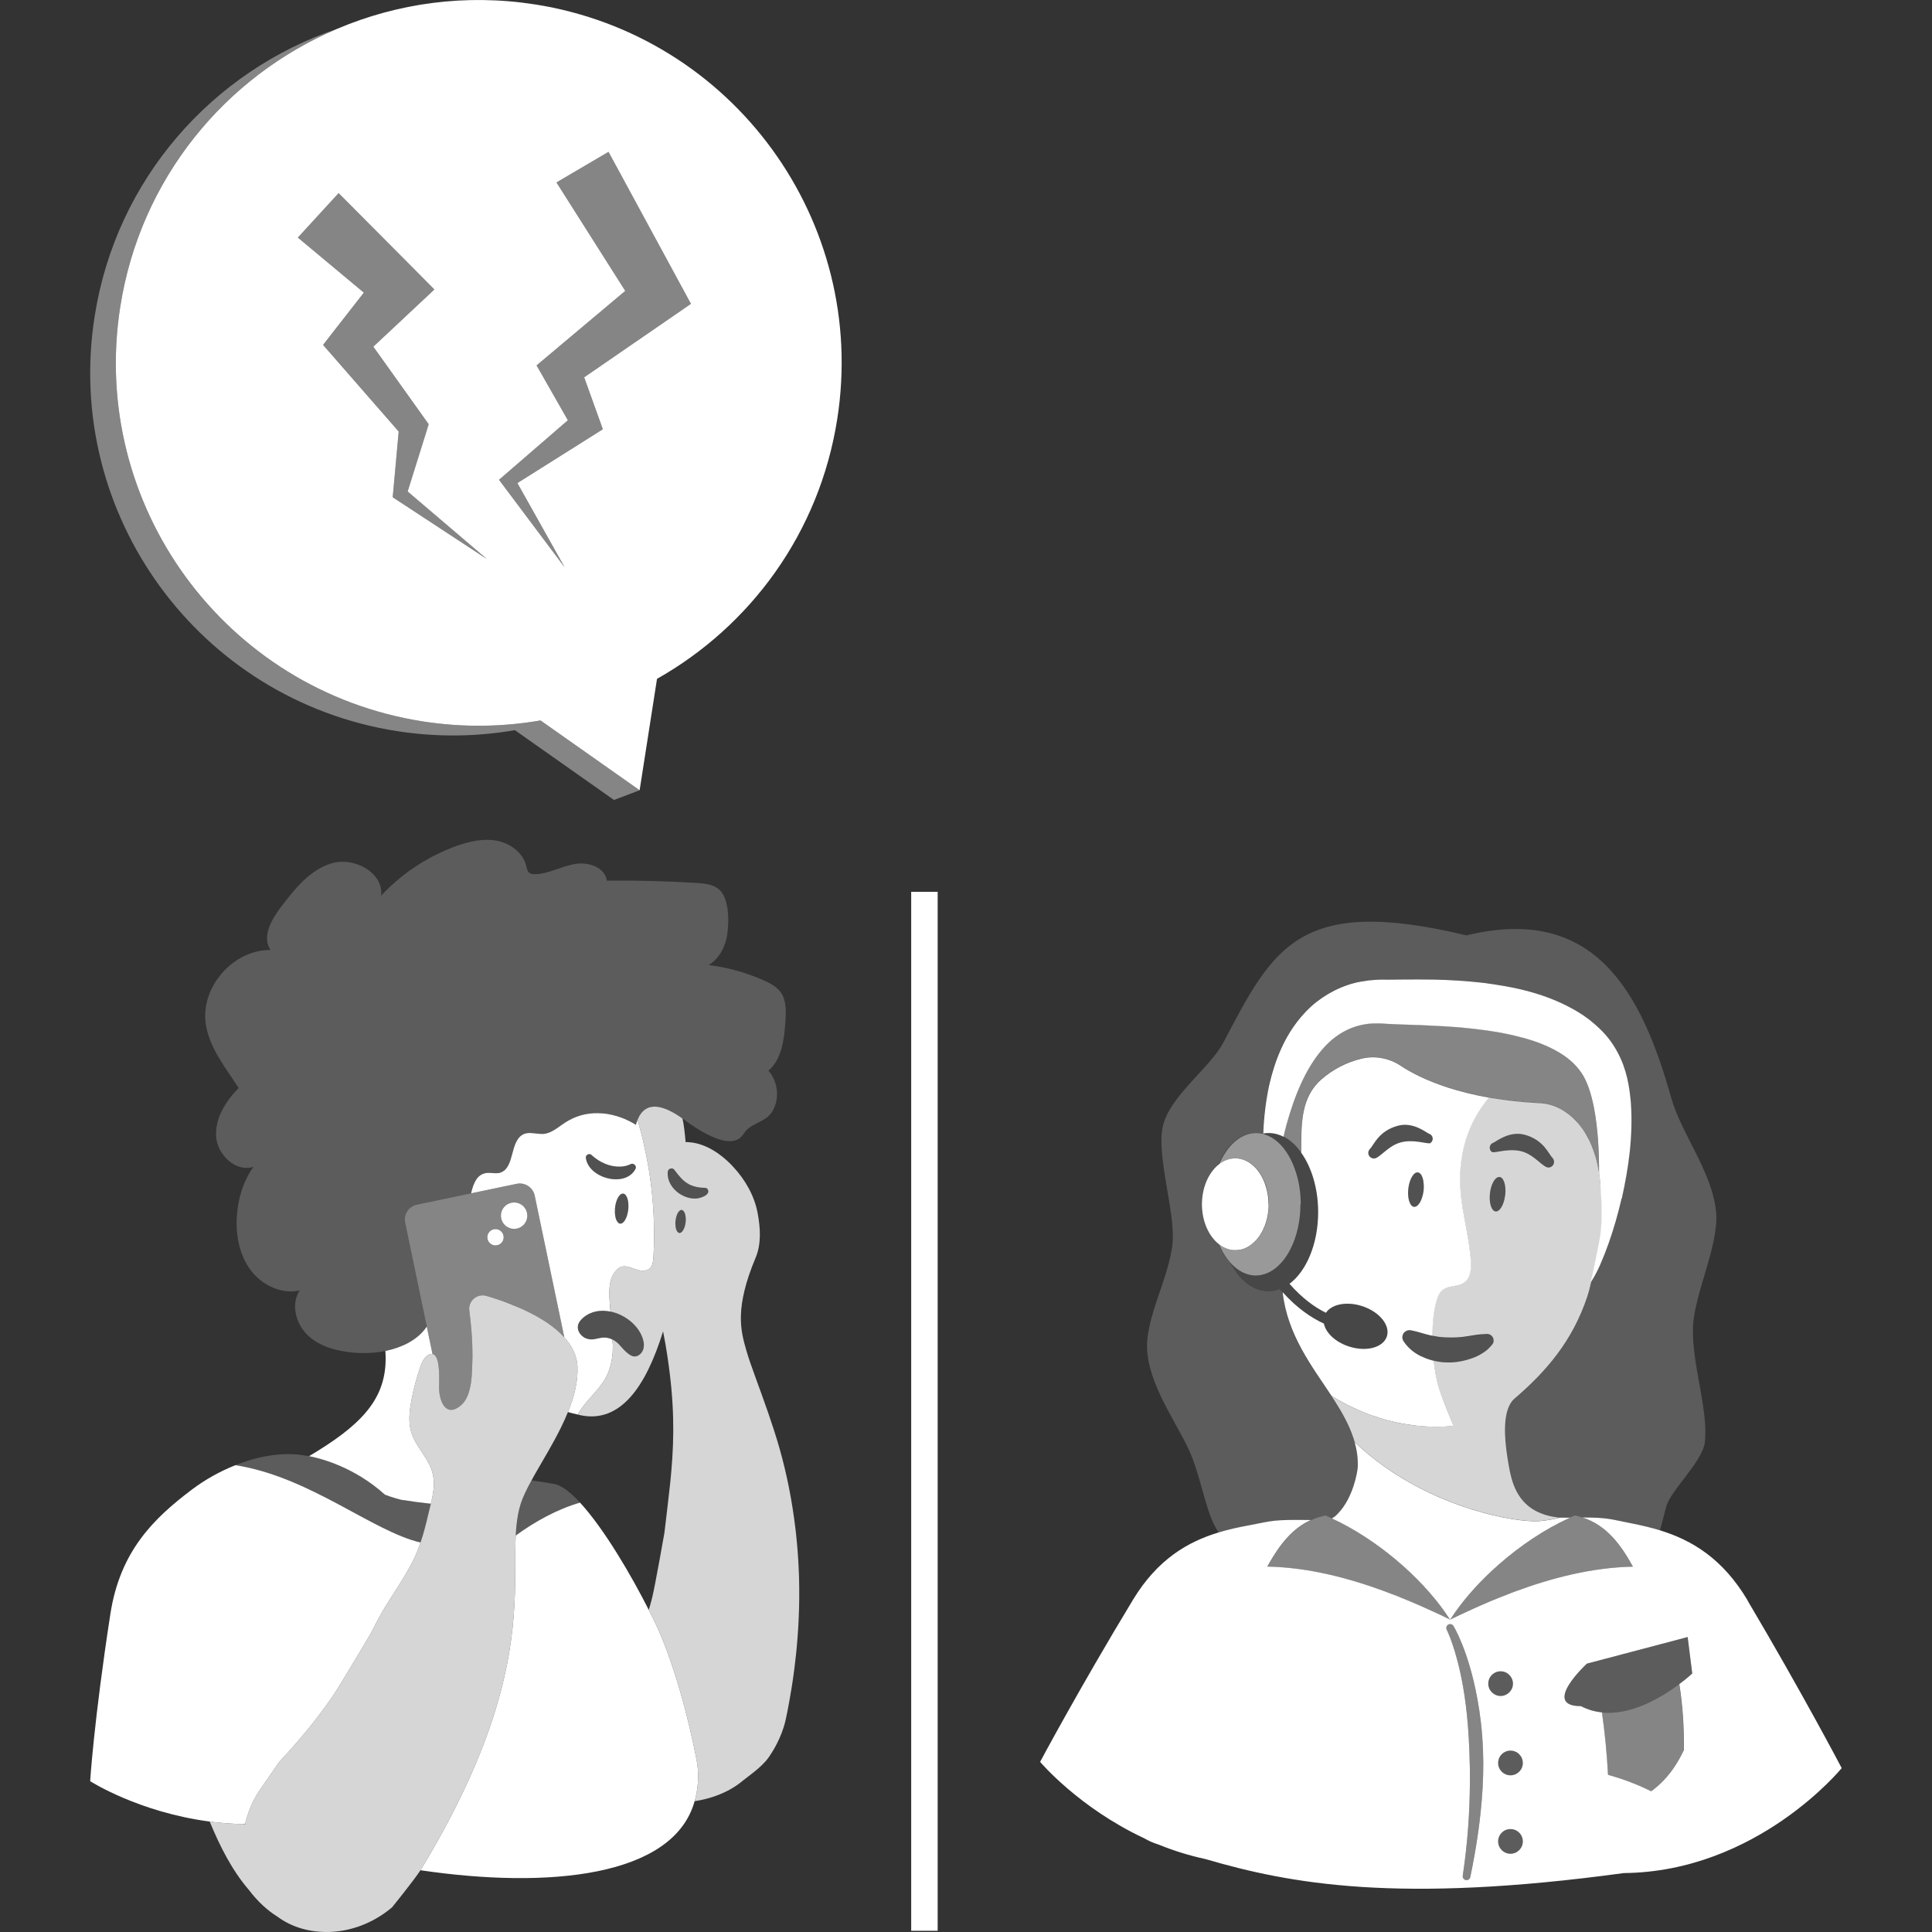 <svg viewBox="0 0 300 300" xmlns="http://www.w3.org/2000/svg"><rect x="0" y="0" width="300" height="300" fill="#333333" stroke="none"/><g fill="#fff"><path d="m 264.74 223.92 c -.39 3.09 -5.3 7.45 -6 10.01 -.36 1.33 -.69 2.57 -.98 3.71 -1.4 -.43 -2.82 -.76 -4.22 -1.04 -3.65 -.72 -3.79 -.94 -7.85 -.96 -.37 -.13 -.76 -.23 -1.17 -.31 -.23 .1 -.45 .2 -.68 .3 -.53 0 -1.11 0 -1.74 .01 -.02 0 -.03 0 -.05 .01 h -.06 c -.03 -.01 -.06 -.02 -.09 -.02 -.18 -.02 -.34 -.05 -.5 -.07 -.16 -.03 -.33 -.05 -.49 -.08 -1.66 -.33 -2.89 -.96 -3.81 -1.75 l -.01 -.01 c -2.23 -1.93 -2.66 -4.84 -2.99 -6.77 -.17 -1.03 -.41 -2.59 -.47 -4.2 -.01 -.3 -.02 -.6 -.01 -.9 .02 -1.78 .34 -3.52 1.3 -4.51 .06 -.07 .13 -.13 .2 -.19 4.89 -4.19 8.99 -8.93 11.29 -15.86 .17 -.5 .37 -1.26 .58 -2.18 .25 -.31 .44 -.67 .64 -1.01 .29 -.54 .56 -1.09 .81 -1.63 .49 -1.12 .93 -2.24 1.34 -3.39 .82 -2.28 1.47 -4.61 2.02 -6.98 1.07 -4.75 1.76 -9.61 1.42 -14.78 -.22 -2.56 -.63 -5.3 -2.13 -8.03 -.72 -1.34 -1.65 -2.55 -2.72 -3.56 -1.06 -1.03 -2.21 -1.91 -3.41 -2.63 -4.82 -2.88 -9.95 -3.9 -14.89 -4.52 -2.48 -.27 -4.95 -.43 -7.39 -.48 -1.66 -.03 -3.36 -.02 -4.97 -.01 -.37 0 -.74 0 -1.1 .01 h -1.99 c -.35 0 -.71 .02 -1.07 .04 -.72 .04 -1.44 .12 -2.17 .26 -1.44 .25 -2.91 .77 -4.2 1.41 -1.32 .67 -2.54 1.5 -3.61 2.46 -1.06 .98 -1.98 2.05 -2.76 3.19 -1.17 1.7 -2.03 3.52 -2.69 5.35 -.22 .61 -.42 1.22 -.59 1.83 l -.03 .12 c 0 .02 -.01 .05 -.02 .08 v .01 s -.01 .01 -.01 .02 v .01 c -.01 0 -.01 0 0 .01 s -.01 0 -.01 .01 -.01 .01 0 .02 l -.03 .09 c -.09 .34 -.18 .68 -.26 1.02 -.11 .46 -.21 .93 -.3 1.38 -.3 1.54 -.49 3.09 -.62 4.62 -.05 .66 -.09 1.32 -.11 1.97 -.07 .01 -.13 .03 -.2 .05 -.32 -.07 -.64 -.12 -.97 -.12 -2.39 0 -4.5 1.93 -5.75 4.88 -1.55 1.23 -2.61 3.53 -2.61 6.18 s 1.06 4.95 2.61 6.18 c .51 1.19 1.15 2.21 1.89 3.01 .79 1.48 1.8 2.66 2.95 3.42 .2 .12 .39 .24 .59 .34 s .41 .18 .61 .26 c .14 .05 .28 .09 .42 .13 .21 .06 .42 .11 .64 .13 .21 .04 .43 .05 .65 .05 .3 0 .59 -.03 .89 -.09 .28 -.06 .57 -.14 .85 -.24 .14 .16 .29 .32 .43 .48 .75 6.63 4.52 11.46 7.59 16.11 -.02 0 -.03 -.01 -.04 -.02 .12 .18 .27 .4 .46 .66 l .06 .09 c 1.21 1.88 2.25 3.76 2.91 5.72 .08 .24 .16 .47 .22 .71 .35 1.24 .54 2.52 .49 3.86 -.03 .71 -.69 4.72 -3 7.16 -.21 .23 -.44 .45 -.69 .65 l -.11 .03 c -.07 .06 -.13 .11 -.2 .17 -.06 -.03 -.11 -.06 -.17 -.08 -.28 -.14 -.57 -.26 -.85 -.38 -.81 .16 -1.55 .4 -2.24 .72 h -.01 c -6.14 -.08 -5.71 .09 -9.87 .87 -1.48 .27 -2.97 .6 -4.44 1.05 -1.86 -2.65 -2.42 -7.07 -4.06 -11.47 -1.72 -4.62 -6.42 -10.42 -7.03 -16.45 -.53 -5.14 3.41 -11.56 3.92 -17.07 .44 -4.74 -2.55 -13.55 -1.51 -18.12 1.07 -4.68 7.34 -9.08 9.37 -12.94 7.73 -14.66 11.6 -22.99 37.77 -16.68 19.82 -4.84 27.15 8.66 31.8 25.23 1.54 5.52 6.4 11.54 6.97 17.74 .47 5 -3.32 12.6 -3.58 17.62 -.3 5.75 2.44 13.1 1.82 18.11 z" opacity=".2"/><path d="m 248.31 182.15 c -.04 -.24 -.08 -.47 -.13 -.7 -.04 -.24 -.08 -.47 -.14 -.7 -.05 -.2 -.09 -.4 -.14 -.59 -.07 -.29 -.15 -.56 -.23 -.83 -.01 -.04 -.03 -.09 -.04 -.13 -.02 -.05 -.03 -.09 -.04 -.14 -.01 -.02 -.01 -.03 -.02 -.05 s -.02 -.05 -.03 -.07 c 0 -.02 -.01 -.03 -.01 -.04 -.03 -.09 -.06 -.17 -.09 -.25 -.02 -.07 -.05 -.14 -.07 -.2 -.03 -.06 -.05 -.13 -.07 -.19 -.02 -.07 -.04 -.13 -.07 -.2 -.04 -.11 -.09 -.2 -.14 -.31 -.03 -.08 -.07 -.16 -.1 -.24 -.04 -.07 -.06 -.13 -.09 -.19 -.02 -.06 -.05 -.12 -.08 -.18 -.09 -.19 -.18 -.37 -.27 -.54 -.09 -.18 -.19 -.35 -.29 -.51 -.05 -.09 -.11 -.18 -.18 -.27 -.12 -.19 -.24 -.37 -.36 -.54 -.15 -.22 -.31 -.43 -.47 -.63 -.01 -.02 -.02 -.03 -.03 -.05 -.16 -.2 -.32 -.39 -.48 -.56 -1.45 -1.55 -3.43 -2.65 -5.56 -2.75 -12.1 -.62 -18.77 -3.89 -21.71 -5.84 -1.77 -1.18 -3.97 -1.59 -6.04 -1.1 -2.31 .55 -4.49 1.67 -6.27 3.24 -3.12 2.72 -3.12 6.81 -3.11 10.85 0 .17 -.01 .34 -.02 .51 -.79 -1.1 -1.71 -1.95 -2.74 -2.47 .16 -.63 .3 -1.25 .47 -1.87 1.22 -4.4 2.93 -8.69 5.58 -11.72 1.31 -1.51 2.84 -2.63 4.51 -3.3 .86 -.33 1.67 -.53 2.57 -.64 .45 -.05 .91 -.07 1.37 -.07 .23 0 .47 0 .71 .02 l .84 .05 c 2.51 .14 4.78 .15 7.09 .29 2.3 .1 4.57 .26 6.8 .53 2.22 .26 4.41 .61 6.48 1.15 2.08 .5 4.06 1.21 5.77 2.13 1.72 .91 3.13 2.08 4.07 3.5 .95 1.35 1.55 3.37 1.96 5.48 .6 3.2 .79 6.63 .78 10.1 z" opacity=".4"/><path d="m 251.8 186.11 c -.55 2.37 -1.21 4.7 -2.02 6.98 -.41 1.15 -.85 2.27 -1.34 3.39 -.25 .55 -.52 1.1 -.81 1.63 -.2 .34 -.39 .7 -.64 1.01 .43 -1.82 .92 -4.23 1.31 -6.22 .29 -1.42 .39 -2.87 .4 -4.32 .01 -1.43 -.07 -2.87 -.17 -4.31 -.05 -.74 -.13 -1.42 -.23 -2.08 v -.03 c .01 -3.47 -.18 -6.9 -.78 -10.1 -.41 -2.11 -1.02 -4.12 -1.96 -5.48 -.95 -1.41 -2.35 -2.59 -4.07 -3.5 -1.7 -.93 -3.69 -1.63 -5.77 -2.13 -2.07 -.54 -4.26 -.89 -6.48 -1.15 -2.23 -.27 -4.5 -.43 -6.8 -.53 -2.31 -.14 -4.58 -.15 -7.09 -.29 l -.84 -.05 c -.24 -.02 -.48 -.02 -.71 -.02 -.47 0 -.93 .02 -1.37 .07 -.9 .11 -1.71 .31 -2.57 .64 -1.67 .67 -3.21 1.78 -4.51 3.3 -2.65 3.04 -4.36 7.32 -5.58 11.72 -.17 .62 -.31 1.25 -.47 1.87 -.73 -.37 -1.5 -.57 -2.31 -.57 -.28 0 -.56 .02 -.83 .07 .02 -.66 .06 -1.32 .11 -1.97 .13 -1.53 .32 -3.08 .62 -4.62 .09 -.46 .19 -.93 .3 -1.38 .08 -.34 .17 -.68 .26 -1.02 l .03 -.09 c -.01 -.01 0 -.01 0 -.02 s .01 -.01 .01 -.01 v -.02 c 0 -.01 .01 -.02 .01 -.02 v -.01 c .01 -.03 .02 -.06 .02 -.08 .02 -.04 .03 -.08 .04 -.12 .17 -.62 .37 -1.23 .58 -1.83 .66 -1.83 1.52 -3.65 2.69 -5.35 .78 -1.14 1.7 -2.21 2.76 -3.19 1.07 -.96 2.29 -1.79 3.61 -2.46 1.3 -.65 2.76 -1.17 4.2 -1.41 .73 -.13 1.45 -.22 2.17 -.26 .36 -.02 .72 -.04 1.07 -.04 l .94 .01 c .35 0 .7 0 1.06 -.01 s .73 -.01 1.1 -.01 c 1.61 -.01 3.31 -.02 4.97 .01 2.44 .05 4.91 .21 7.39 .48 4.94 .62 10.07 1.64 14.89 4.52 1.2 .72 2.35 1.6 3.41 2.63 1.07 1.01 2 2.22 2.72 3.56 1.5 2.73 1.91 5.47 2.13 8.03 .34 5.17 -.36 10.03 -1.42 14.78 z"/><path d="m 245.26 174.68 c -.01 -.02 -.02 -.03 -.03 -.05 -.16 -.2 -.32 -.39 -.48 -.56 -1.45 -1.55 -3.43 -2.65 -5.56 -2.75 -12.1 -.62 -18.77 -3.89 -21.71 -5.84 -1.77 -1.18 -3.97 -1.59 -6.04 -1.1 -2.31 .55 -4.49 1.67 -6.27 3.24 -3.12 2.72 -3.12 6.81 -3.11 10.85 0 .17 -.01 .34 -.02 .51 1.61 2.25 2.64 5.56 2.64 9.24 0 4.93 -1.83 9.17 -4.45 11.13 2 2.28 3.96 3.67 5.66 4.5 .89 -1.34 3.22 -1.81 5.61 -1.04 2.69 .87 4.41 2.98 3.85 4.71 s -3.2 2.44 -5.89 1.56 c -2.1 -.68 -3.6 -2.12 -3.88 -3.55 -1.91 -.88 -4.16 -2.37 -6.42 -4.89 .75 6.63 4.52 11.46 7.59 16.11 2.17 1.35 4.31 2.34 6.32 3.05 .76 .27 1.49 .49 2.21 .69 1.19 .32 2.32 .55 3.37 .71 .43 .07 .85 .12 1.25 .17 3.51 .39 5.81 .02 5.81 .02 s -.22 -.51 -.53 -1.25 c -.58 -1.38 -1.46 -3.61 -1.85 -5.01 -.31 -1.1 -.54 -2.43 -.7 -3.83 -.59 -.14 -1.16 -.33 -1.7 -.58 -.1 -.04 -.2 -.08 -.29 -.13 -.09 -.04 -.18 -.09 -.28 -.14 -.98 -.52 -1.81 -1.27 -2.41 -2.17 -.35 -.51 -.22 -1.2 .29 -1.54 .26 -.17 .56 -.23 .84 -.17 l .16 .03 c 1.12 .22 1.98 .57 2.9 .76 .1 .02 .19 .04 .29 .06 .01 -1.97 .19 -3.88 .62 -5.37 .18 -.65 .43 -1.32 .95 -1.73 .93 -.75 2.37 -.47 3.35 -1.16 1 -.7 1.14 -2.11 1.05 -3.33 -.19 -2.78 -.83 -5.51 -1.29 -8.27 -1.4 -8.57 1.34 -13.77 4.06 -17.1 v -.01 c .3 .05 .6 .11 .9 .16 .92 .15 1.88 .28 2.89 .4 1.34 .15 2.76 .26 4.26 .34 2.13 .11 4.1 1.21 5.56 2.76 .2 .21 .41 .45 .6 .7 -.03 -.04 -.06 -.09 -.09 -.13 z m -24.17 9.5 c 0 .09 0 .19 -.01 .29 v .04 c 0 .11 -.01 .22 -.02 .33 -.04 .36 -.11 .7 -.21 1.01 -.03 .11 -.07 .22 -.11 .33 s -.08 .21 -.13 .3 c -.04 .1 -.09 .18 -.14 .26 -.02 .04 -.05 .08 -.08 .12 -.02 .04 -.05 .08 -.08 .11 -.05 .07 -.1 .13 -.16 .18 -.06 .06 -.11 .1 -.17 .14 -.06 .03 -.12 .06 -.18 .08 s -.11 .03 -.17 .03 h -.06 c -.66 -.08 -1.05 -1.34 -.89 -2.81 .17 -1.48 .84 -2.62 1.48 -2.54 .07 .01 .14 .03 .2 .06 .16 .09 .31 .25 .42 .48 .03 .07 .06 .14 .09 .22 .04 .11 .08 .23 .11 .37 .01 .07 .03 .13 .04 .2 .03 .19 .05 .39 .06 .61 v .21 z m 1.33 -7.1 c -.06 .17 -.16 .3 -.29 .4 l -.01 .01 c -.36 .25 -2.75 -.73 -4.85 -.03 -1.9 .62 -3.12 2.47 -3.94 2.43 h -.02 c -.48 -.02 -.86 -.42 -.84 -.91 .01 -.22 .11 -.43 .26 -.58 .61 -.61 1.32 -2.75 4.28 -3.58 2.45 -.69 4.49 1.09 4.91 1.24 .42 .14 .65 .6 .5 1.02 z"/><path d="m 248.54 184.26 c -.05 -.74 -.13 -1.42 -.23 -2.08 v -.03 c -.04 -.24 -.08 -.47 -.13 -.7 -.04 -.24 -.09 -.47 -.14 -.7 -.05 -.2 -.09 -.4 -.14 -.59 -.1 -.38 -.21 -.74 -.32 -1.08 -.11 -.35 -.24 -.69 -.36 -1 -.13 -.32 -.26 -.63 -.4 -.92 -.07 -.16 -.15 -.31 -.24 -.46 -.08 -.17 -.17 -.33 -.26 -.48 -.07 -.13 -.15 -.27 -.24 -.4 -.12 -.19 -.24 -.37 -.36 -.54 s -.25 -.34 -.38 -.5 c -.19 -.25 -.4 -.49 -.6 -.7 -1.45 -1.55 -3.43 -2.65 -5.56 -2.76 -1.5 -.08 -2.93 -.19 -4.26 -.34 -1.01 -.12 -1.97 -.25 -2.89 -.4 l -.9 -.15 c -2.73 3.33 -5.47 8.54 -4.06 17.1 .46 2.76 1.1 5.49 1.29 8.27 .09 1.22 -.05 2.63 -1.05 3.33 -.98 .69 -2.42 .41 -3.35 1.16 -.52 .42 -.77 1.09 -.95 1.73 -.43 1.48 -.61 3.4 -.62 5.37 .8 .2 1.6 .28 2.43 .29 .92 .02 1.87 0 2.84 -.16 .95 -.15 1.97 -.35 3.04 -.37 l .2 -.01 c .56 -.01 1.02 .43 1.03 .99 .01 .24 -.07 .47 -.21 .64 -.11 .14 -.23 .27 -.35 .4 -.23 .25 -.47 .46 -.72 .65 -.13 .1 -.26 .18 -.4 .27 -.53 .35 -1.1 .62 -1.7 .83 -1.2 .41 -2.49 .68 -3.8 .64 -.72 0 -1.43 -.1 -2.14 -.27 .16 1.4 .39 2.74 .7 3.83 .39 1.4 1.27 3.63 1.85 5.01 .31 .75 .53 1.25 .53 1.25 s -2.3 .37 -5.81 -.02 c -.4 -.04 -.82 -.09 -1.25 -.16 -1.05 -.16 -2.18 -.39 -3.37 -.72 -.72 -.19 -1.45 -.42 -2.21 -.69 -2.01 -.71 -4.15 -1.69 -6.32 -3.05 .14 .21 .28 .43 .42 .64 l .06 .09 c 1.21 1.88 2.25 3.76 2.91 5.72 .08 .24 .16 .47 .22 .71 1.43 1.37 2.93 2.6 4.46 3.69 .95 .68 1.89 1.31 2.85 1.88 1.5 .92 3.03 1.71 4.52 2.42 .44 .2 .87 .39 1.3 .58 l .42 .18 c .29 .12 .57 .24 .86 .35 .16 .07 .32 .13 .49 .2 .26 .1 .51 .2 .77 .29 .17 .06 .34 .13 .51 .19 .24 .08 .48 .17 .72 .25 .18 .06 .35 .12 .52 .17 .23 .08 .46 .15 .7 .23 .16 .05 .33 .1 .5 .15 .23 .07 .45 .14 .68 .2 .16 .05 .32 .1 .48 .14 .23 .06 .45 .12 .67 .18 l .45 .12 c .04 .01 .07 .02 .11 .03 .19 .04 .38 .09 .57 .13 .3 .07 .59 .13 .87 .19 .16 .04 .33 .07 .48 .11 .21 .04 .4 .07 .6 .11 .12 .02 .24 .05 .36 .07 l .57 .09 c .11 .02 .22 .04 .32 .05 .19 .03 .38 .06 .56 .08 .09 .01 .17 .02 .26 .04 .19 .02 .37 .04 .55 .06 .07 .01 .13 .01 .19 .02 .19 .02 .38 .03 .55 .05 h .11 c .19 .02 .38 .03 .55 .04 h .01 c .19 0 .37 .01 .53 .01 .18 0 .34 0 .48 -.01 .09 0 .2 -.01 .34 -.03 .07 -.01 .14 -.02 .22 -.02 .06 -.01 .13 -.02 .2 -.03 .1 -.01 .21 -.02 .32 -.04 .09 -.01 .18 -.02 .28 -.04 .2 -.03 .4 -.06 .59 -.09 .48 -.09 .94 -.19 1.26 -.29 h -.06 c -.03 -.01 -.06 -.02 -.09 -.02 -.18 -.02 -.34 -.05 -.5 -.07 -.16 -.03 -.33 -.05 -.49 -.08 -1.66 -.33 -2.89 -.96 -3.81 -1.75 l -.01 -.01 c -2.23 -1.93 -2.66 -4.84 -2.99 -6.77 -.17 -1.03 -.41 -2.59 -.47 -4.2 -.01 -.3 -.02 -.6 -.01 -.9 .02 -1.78 .34 -3.52 1.3 -4.51 .06 -.07 .13 -.13 .2 -.19 4.89 -4.19 8.99 -8.93 11.29 -15.86 .17 -.5 .37 -1.26 .58 -2.18 .43 -1.82 .92 -4.23 1.31 -6.22 .29 -1.42 .39 -2.87 .4 -4.32 .01 -1.43 -.07 -2.87 -.17 -4.31 h -.01 z m -14.82 1.31 c -.17 1.47 -.83 2.61 -1.48 2.54 s -1.05 -1.34 -.88 -2.81 c .1 -.9 .39 -1.66 .74 -2.11 .03 -.05 .07 -.1 .11 -.13 .06 -.06 .11 -.11 .17 -.14 .04 -.04 .08 -.06 .12 -.08 .05 -.03 .1 -.05 .15 -.06 s .09 -.02 .14 -.02 h .06 c .65 .07 1.05 1.33 .88 2.81 z m 6.75 -4.28 h -.01 c -.83 .03 -2.05 -1.81 -3.94 -2.44 -2.11 -.69 -4.5 .28 -4.85 .03 l -.01 -.01 c -.13 -.09 -.24 -.23 -.29 -.39 -.15 -.42 .08 -.88 .5 -1.03 .42 -.14 2.46 -1.91 4.91 -1.24 2.96 .83 3.67 2.97 4.28 3.58 .15 .15 .24 .36 .25 .59 .02 .48 -.35 .89 -.84 .91 z" opacity=".8"/><path d="m 222.41 177.08 c -.06 .17 -.16 .3 -.29 .4 l -.01 .01 c -.36 .25 -2.75 -.73 -4.85 -.03 -1.9 .62 -3.12 2.47 -3.94 2.43 h -.02 c -.48 -.02 -.86 -.42 -.84 -.91 .01 -.22 .11 -.43 .26 -.58 .61 -.61 1.32 -2.75 4.28 -3.58 2.45 -.69 4.49 1.09 4.91 1.24 .42 .14 .65 .6 .5 1.02 z" opacity=".15"/><path d="m 241.31 180.38 c .02 .48 -.35 .89 -.84 .91 h -.01 c -.83 .03 -2.05 -1.81 -3.94 -2.44 -2.11 -.69 -4.5 .28 -4.85 .03 l -.01 -.01 c -.13 -.09 -.24 -.23 -.29 -.39 -.15 -.42 .08 -.88 .5 -1.03 .42 -.14 2.46 -1.91 4.91 -1.24 2.96 .83 3.67 2.97 4.28 3.58 .15 .15 .24 .36 .25 .59 z" opacity=".15"/><path d="m 221.09 183.97 v .21 c 0 .09 0 .19 -.01 .29 v .04 l -.03 .33 c -.04 .36 -.11 .7 -.2 1.01 -.03 .11 -.07 .22 -.11 .33 s -.08 .21 -.13 .3 c -.04 .1 -.09 .18 -.14 .26 -.02 .04 -.05 .08 -.08 .12 -.02 .04 -.05 .08 -.08 .11 -.05 .07 -.1 .13 -.16 .18 -.06 .06 -.11 .1 -.17 .14 -.06 .03 -.12 .06 -.18 .08 s -.11 .03 -.17 .03 h -.06 c -.66 -.08 -1.05 -1.34 -.89 -2.81 .17 -1.48 .84 -2.62 1.48 -2.54 .07 .01 .14 .03 .2 .06 .16 .09 .31 .25 .42 .48 .03 .07 .06 .14 .09 .22 .04 .11 .08 .23 .11 .37 .01 .07 .03 .13 .04 .2 .03 .19 .05 .39 .06 .61 z" opacity=".15"/><path d="m 233.72 185.57 c -.17 1.47 -.83 2.61 -1.48 2.54 s -1.05 -1.34 -.88 -2.81 c .1 -.9 .39 -1.66 .74 -2.11 .04 -.05 .07 -.09 .11 -.13 .06 -.06 .11 -.11 .17 -.14 .04 -.04 .08 -.06 .12 -.08 .05 -.03 .1 -.05 .15 -.06 s .09 -.02 .14 -.02 h .06 c .65 .07 1.05 1.33 .88 2.81 z" opacity=".15"/><path d="m 231.94 208.16 c .01 .24 -.07 .47 -.21 .64 -.11 .14 -.23 .27 -.35 .4 -.23 .24 -.47 .45 -.72 .65 -.13 .1 -.26 .18 -.4 .27 -.53 .35 -1.1 .62 -1.7 .83 -1.2 .41 -2.49 .68 -3.8 .64 -.72 0 -1.43 -.1 -2.14 -.27 -.59 -.14 -1.16 -.33 -1.7 -.58 -.1 -.04 -.2 -.08 -.29 -.13 -.09 -.04 -.18 -.09 -.28 -.14 -.98 -.52 -1.81 -1.27 -2.41 -2.17 -.35 -.51 -.22 -1.2 .29 -1.54 .26 -.17 .56 -.23 .84 -.17 l .16 .03 c 1.12 .22 1.98 .57 2.9 .76 .1 .02 .19 .04 .29 .06 .8 .2 1.6 .28 2.43 .29 .92 .02 1.87 0 2.84 -.16 .95 -.15 1.97 -.35 3.04 -.37 l .2 -.01 c .56 -.01 1.02 .43 1.03 .99 z" opacity=".15"/><path d="m 215.35 207.53 c -.56 1.73 -3.2 2.44 -5.89 1.56 -2.1 -.68 -3.6 -2.12 -3.88 -3.55 -1.91 -.88 -4.16 -2.37 -6.42 -4.89 -.14 -.16 -.29 -.32 -.43 -.48 -.28 .1 -.57 .18 -.85 .24 -.3 .05 -.59 .08 -.89 .08 -.22 0 -.44 -.02 -.65 -.04 -.22 -.03 -.43 -.08 -.64 -.13 -.14 -.04 -.28 -.08 -.42 -.13 -.2 -.08 -.41 -.16 -.61 -.26 s -.39 -.22 -.59 -.34 c -1.15 -.76 -2.16 -1.93 -2.95 -3.42 1.1 1.19 2.43 1.87 3.85 1.87 .63 0 1.24 -.15 1.81 -.4 .5 -.21 .98 -.51 1.41 -.89 .16 -.13 .32 -.28 .47 -.44 .37 -.37 .71 -.79 1.02 -1.25 .21 -.31 .41 -.64 .59 -.99 1.02 -1.92 1.62 -4.38 1.62 -7.09 0 -1.68 -.24 -3.28 -.67 -4.7 -.52 -1.75 -1.32 -3.26 -2.3 -4.36 -.82 -.92 -1.76 -1.54 -2.79 -1.82 v -.1 c .27 -.05 .55 -.07 .83 -.07 .81 0 1.58 .2 2.31 .57 1.03 .52 1.95 1.38 2.74 2.47 1.61 2.25 2.64 5.56 2.64 9.24 0 4.93 -1.83 9.17 -4.45 11.13 2 2.28 3.96 3.67 5.66 4.5 .89 -1.34 3.22 -1.81 5.61 -1.04 2.69 .87 4.41 2.98 3.85 4.71 z" opacity=".1"/><path d="m 201.93 187 c 0 2.71 -.61 5.17 -1.62 7.09 -.18 .35 -.38 .68 -.59 .99 -.31 .47 -.65 .89 -1.02 1.25 -.15 .16 -.31 .31 -.47 .44 -.44 .38 -.92 .68 -1.41 .89 -.58 .25 -1.19 .4 -1.81 .4 -1.42 0 -2.76 -.69 -3.85 -1.87 -.75 -.8 -1.38 -1.82 -1.89 -3.01 .28 .22 .57 .4 .87 .54 .27 .13 .55 .23 .83 .3 .14 .03 .29 .06 .44 .08 .14 .02 .29 .03 .44 .03 .11 0 .23 0 .34 -.01 .08 -.01 .17 -.02 .25 -.04 .1 -.01 .2 -.03 .3 -.06 .1 -.02 .19 -.05 .29 -.08 .13 -.03 .25 -.08 .38 -.14 .16 -.07 .32 -.15 .48 -.25 .31 -.18 .6 -.4 .88 -.67 .14 -.13 .28 -.27 .41 -.42 s .25 -.31 .37 -.47 c .91 -1.27 1.46 -3.01 1.48 -4.93 v -.06 c 0 -.76 -.09 -1.47 -.25 -2.16 -.04 -.18 -.09 -.36 -.15 -.54 -.01 -.08 -.04 -.16 -.06 -.23 -.05 -.15 -.11 -.31 -.17 -.46 -.11 -.29 -.25 -.58 -.39 -.85 -.95 -1.75 -2.45 -2.89 -4.15 -2.89 -.17 0 -.33 .02 -.49 .04 -.75 .09 -1.45 .41 -2.08 .91 1.25 -2.95 3.36 -4.88 5.75 -4.88 .33 0 .65 .05 .97 .12 .07 -.02 .13 -.04 .2 -.05 v .1 c 1.03 .28 1.97 .91 2.79 1.82 .99 1.11 1.78 2.61 2.3 4.36 .43 1.42 .67 3.02 .67 4.7 z" opacity=".5"/><path d="m 197 187 v .06 c -.02 1.92 -.58 3.66 -1.48 4.93 -.12 .16 -.24 .32 -.37 .47 s -.27 .29 -.41 .42 c -.28 .27 -.57 .49 -.88 .67 -.16 .1 -.32 .18 -.48 .25 -.13 .06 -.25 .11 -.38 .14 -.1 .03 -.19 .06 -.29 .08 -.29 .07 -.59 .1 -.89 .1 -.15 0 -.3 -.01 -.44 -.02 -.15 -.02 -.3 -.05 -.44 -.08 -.28 -.07 -.56 -.17 -.83 -.3 -.3 -.14 -.59 -.32 -.87 -.54 -1.55 -1.23 -2.61 -3.54 -2.61 -6.18 s 1.06 -4.95 2.61 -6.18 c .63 -.5 1.34 -.82 2.08 -.91 .16 -.02 .32 -.04 .49 -.04 1.7 0 3.21 1.14 4.15 2.89 .14 .27 .28 .56 .39 .85 .06 .15 .11 .31 .16 .46 .03 .08 .05 .15 .07 .23 .06 .18 .11 .36 .15 .54 .16 .69 .25 1.4 .25 2.16 z"/><path d="m 243.85 235.63 c -.07 .03 -.13 .06 -.2 .1 -3.84 1.74 -7.64 4.32 -10.95 7.23 -2.63 2.31 -4.95 4.84 -6.72 7.35 -.28 .4 -.55 .8 -.81 1.2 -.25 -.39 -.51 -.77 -.78 -1.16 -3.95 -5.62 -10.68 -11.38 -17.56 -14.56 .07 -.06 .13 -.11 .2 -.17 l .11 -.03 c .25 -.2 .48 -.42 .69 -.65 2.31 -2.44 2.97 -6.45 3 -7.16 .05 -1.34 -.14 -2.63 -.49 -3.86 1.43 1.37 2.93 2.6 4.46 3.69 .95 .68 1.89 1.31 2.85 1.88 1.5 .92 3.03 1.71 4.52 2.42 .44 .2 .87 .39 1.3 .58 l .42 .18 c .29 .12 .57 .24 .86 .35 .16 .07 .32 .13 .49 .2 .26 .1 .51 .2 .77 .29 .17 .06 .34 .13 .51 .19 .24 .08 .48 .17 .72 .25 .18 .06 .35 .12 .52 .17 .23 .08 .46 .15 .7 .23 .16 .05 .33 .1 .5 .15 .23 .07 .45 .14 .68 .2 .16 .05 .32 .1 .48 .14 .23 .06 .45 .12 .67 .18 l .45 .12 c .04 .01 .07 .02 .11 .03 .19 .04 .38 .09 .57 .13 .3 .07 .59 .13 .87 .19 .16 .04 .33 .07 .48 .11 .21 .04 .4 .07 .6 .11 .12 .02 .24 .05 .36 .07 l .57 .09 c .11 .02 .22 .04 .32 .05 .19 .03 .38 .06 .56 .08 .09 .01 .17 .02 .26 .04 .19 .02 .37 .04 .55 .06 .07 .01 .13 .01 .19 .02 .19 .02 .38 .03 .55 .05 h .11 c .19 .02 .38 .03 .55 .04 h .01 c .19 0 .37 .01 .53 .01 .18 0 .34 0 .48 -.01 .09 0 .2 -.01 .34 -.03 .07 -.01 .14 -.02 .22 -.02 .16 -.02 .33 -.04 .52 -.07 .09 -.01 .18 -.02 .28 -.04 .2 -.03 .4 -.06 .59 -.09 .48 -.09 .94 -.19 1.26 -.29 .02 -.01 .03 -.01 .05 -.01 .64 -.01 1.22 -.01 1.74 -.01 z"/><path d="m 271.4 248.56 c -3.89 -6.57 -8.69 -9.4 -13.63 -10.93 -1.4 -.43 -2.82 -.76 -4.22 -1.04 -3.65 -.72 -3.79 -.94 -7.85 -.96 3.73 1.18 5.96 4.19 7.86 7.64 -6.36 .12 -12.67 1.77 -18.39 3.89 -.33 .12 -.66 .25 -.99 .38 -1.96 .75 -3.84 1.55 -5.64 2.37 -1.17 .53 -2.29 1.06 -3.37 1.58 -.94 -.46 -1.9 -.92 -2.9 -1.37 -2.3 -1.06 -4.76 -2.1 -7.34 -3.05 -5.65 -2.08 -11.86 -3.69 -18.14 -3.81 .58 -1.06 1.2 -2.06 1.87 -3 1.32 -1.81 2.87 -3.33 4.9 -4.23 -6.14 -.08 -5.71 .09 -9.87 .87 -1.48 .27 -2.97 .6 -4.44 1.05 -4.85 1.46 -9.52 4.2 -13.32 10.46 -8.39 13.86 -14.42 25.17 -14.42 25.17 s 5.96 7.09 16.13 11.85 c .65 .38 1.39 .72 2.28 1 .02 .01 .03 .01 .05 .02 2.24 .91 4.65 1.67 7.23 2.23 13.19 3.86 29.9 6.95 64.93 2.17 20.73 -.2 33.85 -16.3 33.85 -16.3 s -6.12 -11.67 -14.6 -25.99 z m -41.34 31.18 c -.28 3.56 -.87 7.46 -1.75 11.71 -.06 .33 -.37 .54 -.69 .48 -.32 -.05 -.54 -.36 -.48 -.69 .77 -5.19 1.06 -9.83 1.1 -13.94 .03 -1.98 -.01 -3.83 -.08 -5.57 -.06 -1.31 -.13 -2.54 -.22 -3.71 -.18 -2.3 -.45 -4.34 -.76 -6.12 -1.03 -5.88 -2.52 -8.81 -2.52 -8.81 -.16 -.29 -.06 -.66 .23 -.82 s .65 -.06 .81 .23 c 0 0 2.33 3.72 3.72 11.38 .42 2.28 .75 4.92 .86 7.91 .1 2.42 .03 5.06 -.21 7.94 z m 1.04 -18.3 c 0 -1.07 .86 -1.92 1.91 -1.92 s 1.92 .86 1.92 1.92 -.87 1.91 -1.92 1.91 -1.91 -.86 -1.91 -1.91 z m 3.44 26.41 c -1.06 0 -1.91 -.86 -1.91 -1.92 s .86 -1.91 1.91 -1.91 c 1.07 0 1.92 .86 1.92 1.91 0 1.07 -.86 1.92 -1.92 1.92 z m 0 -12.18 c -1.06 0 -1.91 -.86 -1.91 -1.91 0 -1.07 .86 -1.92 1.91 -1.92 1.07 0 1.92 .86 1.92 1.92 s -.86 1.91 -1.92 1.91 z m 26.92 -3.9 c -1.14 2.41 -2.65 4.62 -5.07 6.38 -2.02 -1.02 -4.25 -1.87 -6.7 -2.56 -.18 -3.46 -.51 -6.66 -.94 -9.69 -1.1 -.11 -2.19 -.41 -3.26 -.97 -6.25 .01 .92 -6.6 .92 -6.6 l 15.65 -4.13 .71 5.66 s -.76 .72 -2.01 1.65 c .5 3.11 .75 6.52 .71 10.26 z"/><g fill-rule="evenodd"><path d="m 262.76 259.87 s -.76 .72 -2.01 1.65 c -2.6 1.95 -7.35 4.87 -12 4.39 -1.1 -.11 -2.19 -.41 -3.26 -.97 -6.25 .01 .92 -6.6 .92 -6.6 l 15.65 -4.13 .71 5.66 z" opacity=".2"/><path d="m 261.45 271.78 c -1.14 2.41 -2.65 4.62 -5.07 6.38 -2.02 -1.02 -4.25 -1.87 -6.7 -2.56 -.18 -3.46 -.51 -6.66 -.94 -9.69 4.65 .48 9.4 -2.44 12 -4.39 .5 3.11 .75 6.52 .71 10.26 z" opacity=".4"/><path d="m 234.93 261.45 c 0 1.06 -.87 1.91 -1.92 1.91 s -1.91 -.86 -1.91 -1.91 c 0 -1.07 .86 -1.92 1.91 -1.92 s 1.92 .86 1.92 1.92 z" opacity=".2"/><path d="m 236.45 273.77 c 0 1.06 -.86 1.91 -1.92 1.91 s -1.91 -.86 -1.91 -1.91 c 0 -1.07 .86 -1.92 1.91 -1.92 1.07 0 1.92 .86 1.92 1.92 z" opacity=".2"/><path d="m 236.45 285.94 c 0 1.07 -.86 1.92 -1.92 1.92 s -1.91 -.86 -1.91 -1.92 .86 -1.91 1.91 -1.91 c 1.07 0 1.92 .86 1.92 1.91 z" opacity=".2"/><path d="m 253.55 243.28 c -6.36 .12 -12.67 1.77 -18.39 3.89 -.33 .12 -.66 .25 -.99 .38 -1.96 .75 -3.84 1.55 -5.64 2.37 -1.17 .53 -2.29 1.06 -3.37 1.58 .26 -.4 .53 -.8 .81 -1.2 1.77 -2.51 4.09 -5.04 6.72 -7.35 3.31 -2.91 7.1 -5.49 10.95 -7.23 .07 -.04 .13 -.07 .2 -.1 .23 -.1 .45 -.2 .68 -.3 .41 .08 .8 .18 1.17 .31 3.73 1.18 5.96 4.19 7.86 7.64 z" opacity=".4"/><path d="m 224.4 250.35 c -3.95 -5.62 -10.68 -11.38 -17.56 -14.56 -.06 -.03 -.11 -.06 -.17 -.08 -.28 -.14 -.57 -.26 -.85 -.38 -.81 .16 -1.55 .4 -2.24 .72 h -.01 c -2.03 .91 -3.59 2.42 -4.9 4.23 -.68 .94 -1.3 1.94 -1.87 3 6.27 .12 12.49 1.72 18.14 3.81 2.58 .95 5.04 1.99 7.34 3.05 1 .46 1.96 .92 2.9 1.37 -.25 -.39 -.51 -.77 -.78 -1.16 z m -19.21 -13.31 c 0 -.01 -.01 -.02 -.01 -.03 l .02 .02 .03 .06 c -.01 -.02 -.02 -.03 -.04 -.05 z" opacity=".4"/><path d="m 230.06 279.74 c -.28 3.56 -.87 7.46 -1.75 11.71 -.06 .33 -.37 .54 -.69 .48 -.32 -.05 -.54 -.36 -.48 -.69 .77 -5.19 1.06 -9.83 1.1 -13.94 .03 -1.98 -.01 -3.83 -.08 -5.57 -.06 -1.31 -.13 -2.54 -.22 -3.71 -.18 -2.3 -.45 -4.34 -.76 -6.12 -1.03 -5.88 -2.52 -8.81 -2.52 -8.81 -.16 -.29 -.06 -.66 .23 -.82 s .65 -.06 .81 .23 c 0 0 2.33 3.72 3.72 11.38 .42 2.28 .75 4.92 .86 7.91 .1 2.42 .03 5.06 -.21 7.94 z" opacity=".4"/></g><path d="m 99.32 122.71 l -3.98 1.51 -15.39 -10.84 c -5.9 1.02 -12.06 1.12 -18.3 .15 -30.74 -4.81 -51.77 -33.63 -46.96 -64.37 3.35 -21.47 18.43 -38.19 37.68 -44.69 -17.32 7.35 -30.58 23.21 -33.7 43.18 -4.81 30.74 16.22 59.56 46.97 64.37 6.24 .97 12.39 .87 18.29 -.15 z" opacity=".4"/><path d="m 83.04 .68 c -10.78 -1.68 -21.31 -.18 -30.67 3.79 -17.32 7.35 -30.58 23.21 -33.7 43.18 -4.81 30.74 16.22 59.56 46.97 64.37 6.24 .97 12.39 .87 18.29 -.15 l 15.39 10.84 2.7 -17.3 c 14.48 -8.18 25.22 -22.65 27.99 -40.36 4.8 -30.74 -16.22 -59.56 -46.97 -64.37 z m -21.59 76.84 l -.47 -.31 .07 -.75 .86 -9.45 -10.22 -11.71 -1.52 -1.74 1.65 -2.13 4.68 -5.99 -10.25 -8.55 6.33 -6.9 11.93 11.99 2.94 2.97 -2.7 2.53 -6.78 6.35 7.91 11.08 .68 .96 -.25 .83 -3.01 9.62 12.31 10.49 z m 43.11 -28.46 l -13.85 9.53 2.24 6.23 .66 1.83 -1.34 .85 -11.93 7.51 7.35 13.1 -9.65 -12.87 -.55 -.74 .81 -.7 9.88 -8.54 -3.75 -6.58 -1.11 -1.94 2.01 -1.69 11.76 -9.88 -10.68 -16.84 8.08 -4.75 11.07 20.41 1.73 3.19 z"/><path d="m 141.49 138.48 h 4.11 v 161.33 h -4.11 z"/><path d="m 90.06 233.32 c -3.55 1.04 -6.99 2.93 -9.98 5.12 .03 -.51 .06 -.99 .11 -1.47 .12 -1.22 .32 -2.37 .66 -3.45 .35 -1.08 .95 -2.31 1.68 -3.64 .3 .03 1.15 .15 3.47 .54 1.17 .19 2.57 1.28 4.06 2.9 z" fill-rule="evenodd" opacity=".2"/><path d="m 107.98 279.28 l -.01 .03 c -.03 .13 -.07 .26 -.11 .38 -3.28 11.8 -22.79 13.64 -42.57 10.72 v -.01 c .07 -.09 .13 -.19 .18 -.27 10.7 -17.74 13.53 -29.95 14.27 -38.92 .44 -5.21 .17 -9.31 .34 -12.77 2.99 -2.19 6.43 -4.08 9.98 -5.12 3.72 4.02 8.01 11.37 10.68 16.67 .9 1.76 1.61 3.3 2.06 4.41 1.98 4.86 3.89 11.37 5.34 18.74 .41 2.03 .33 4.13 -.16 6.14 z"/><path d="m 101.55 190.3 c -.01 -.47 -.02 -.95 -.05 -1.42 -.01 -.33 -.03 -.66 -.05 -.99 s -.04 -.66 -.07 -.99 c -.13 -1.78 -.35 -3.55 -.63 -5.31 -.05 -.27 -.09 -.53 -.14 -.8 s -.09 -.54 -.15 -.8 c -.03 -.21 -.07 -.42 -.12 -.62 -.1 -.52 -.21 -1.03 -.33 -1.54 -.29 -1.33 -.63 -2.65 -1.01 -3.95 -.05 .11 -.09 .23 -.13 .35 -.05 .14 -.09 .28 -.13 .43 -.23 -.14 -.46 -.28 -.7 -.41 -.23 -.12 -.47 -.24 -.71 -.35 -.25 -.12 -.49 -.22 -.74 -.31 -.07 -.03 -.15 -.06 -.22 -.08 -.18 -.07 -.35 -.13 -.53 -.18 -.2 -.06 -.39 -.11 -.59 -.16 -.11 -.03 -.23 -.06 -.34 -.08 h -.02 c -.15 -.04 -.3 -.07 -.45 -.09 -.02 -.01 -.04 -.01 -.06 -.01 -.08 -.02 -.15 -.03 -.23 -.04 -.18 -.03 -.36 -.05 -.55 -.06 -.04 0 -.09 -.01 -.13 -.01 -.41 -.03 -.83 -.04 -1.25 -.02 -.16 .01 -.32 .02 -.47 .04 -.16 .01 -.32 .03 -.48 .06 -.15 .02 -.31 .05 -.47 .08 -.21 .05 -.42 .1 -.63 .16 h -.01 c -.41 .12 -.83 .28 -1.23 .46 -.4 .19 -.8 .41 -1.19 .66 -.34 .22 -.68 .47 -1.02 .71 -.17 .12 -.35 .24 -.52 .35 -.02 .01 -.03 .02 -.04 .03 -.16 .09 -.32 .19 -.49 .27 -.11 .06 -.21 .11 -.32 .15 -.08 .03 -.16 .06 -.25 .09 -.22 .08 -.44 .13 -.68 .15 -.1 .01 -.19 .01 -.29 .01 -.17 0 -.34 -.01 -.52 -.03 -.28 -.03 -.55 -.07 -.83 -.09 -.13 -.01 -.25 -.02 -.38 -.02 -.04 0 -.09 -.01 -.14 -.01 -.06 0 -.12 0 -.18 .01 -.08 0 -.16 0 -.23 .02 -.05 0 -.1 .01 -.15 .03 -.1 .02 -.2 .04 -.29 .08 -.06 .02 -.11 .04 -.16 .07 -.06 .03 -.11 .06 -.16 .09 -.07 .04 -.14 .09 -.2 .14 -.04 .03 -.08 .06 -.12 .1 l -.12 .12 c -.09 .1 -.17 .21 -.25 .32 0 .01 -.01 .02 -.01 .02 -.05 .07 -.09 .13 -.12 .2 -.04 .06 -.07 .13 -.11 .2 -.06 .11 -.11 .23 -.16 .35 -.07 .17 -.13 .35 -.19 .54 -.07 .23 -.14 .47 -.2 .71 -.04 .13 -.07 .27 -.11 .4 -.08 .3 -.16 .58 -.25 .86 -.06 .16 -.11 .31 -.18 .45 -.04 .11 -.09 .21 -.14 .3 -.01 .03 -.03 .05 -.04 .08 -.05 .09 -.1 .17 -.15 .24 -.06 .1 -.14 .2 -.22 .29 -.07 .08 -.15 .15 -.23 .21 s -.17 .12 -.26 .18 c -.13 .07 -.27 .13 -.42 .17 -.1 .03 -.2 .04 -.3 .05 -.63 .07 -1.29 -.12 -1.91 0 -.11 .02 -.22 .05 -.32 .09 -.07 .02 -.14 .05 -.2 .08 -.04 .01 -.07 .03 -.1 .05 -.07 .03 -.13 .07 -.19 .12 -.19 .12 -.35 .27 -.49 .45 -.08 .1 -.15 .2 -.21 .31 -.07 .12 -.13 .24 -.19 .36 s -.12 .25 -.17 .39 c -.1 .26 -.19 .54 -.27 .84 -.04 .15 -.07 .3 -.11 .45 l 7.09 -1.48 c 1.27 -.26 2.52 .56 2.79 1.83 l 4.6 22.02 c 1.18 1.31 1.96 2.8 2.04 4.51 .11 2.32 -.51 4.72 -1.48 7.08 .51 .15 1.02 .28 1.53 .39 1.07 -2.02 3.15 -3.59 4.3 -5.64 .29 -.52 .51 -1.07 .69 -1.63 .21 -.73 .35 -1.48 .42 -2.25 .02 -.39 .03 -.77 .04 -1.13 l -.07 -1 c -.46 -.22 -.96 -.34 -1.47 -.3 -.92 .08 -1.62 .5 -2.58 .14 -.01 0 -.03 -.01 -.04 -.01 -.79 -.32 -1.42 -1.14 -1.27 -1.98 .09 -.5 .44 -.93 .84 -1.26 1.2 -1.01 2.73 -1.24 4.21 -.93 l -.05 -.64 c -.02 -.3 -.05 -.61 -.07 -.92 s -.04 -.62 -.05 -.94 c -.01 -.3 0 -.61 .01 -.92 .01 -.2 .03 -.4 .05 -.59 .01 -.09 .02 -.18 .04 -.27 s .04 -.18 .05 -.26 c .04 -.16 .08 -.32 .13 -.47 .09 -.3 .21 -.58 .38 -.84 1.7 -2.72 3.42 .27 5.43 -.7 .06 -.03 .12 -.07 .17 -.13 .02 0 .04 -.02 .06 -.04 .03 -.02 .06 -.05 .07 -.08 v -.01 c .05 -.06 .09 -.13 .13 -.19 .05 -.07 .08 -.15 .11 -.23 .06 -.18 .11 -.38 .15 -.57 .02 -.11 .03 -.21 .04 -.31 .02 -.21 .03 -.39 .04 -.55 .06 -1.1 .09 -2.19 .09 -3.29 0 -.47 -.01 -.94 -.02 -1.41 z m -3.99 -2.52 c -.02 .17 -.04 .34 -.08 .49 -.02 .13 -.05 .26 -.09 .39 -.02 .06 -.04 .13 -.06 .19 -.03 .1 -.07 .2 -.11 .29 -.2 .47 -.47 .78 -.75 .85 -.04 .01 -.08 .02 -.12 .02 h -.05 c -.05 0 -.1 -.02 -.15 -.04 -.03 -.01 -.07 -.03 -.1 -.07 -.01 .01 -.01 0 -.02 -.01 -.03 -.01 -.06 -.04 -.09 -.08 -.09 -.1 -.17 -.23 -.24 -.39 -.11 -.26 -.18 -.58 -.21 -.95 v -.01 c -.01 -.2 -.02 -.42 0 -.64 -.01 -.08 0 -.16 .01 -.25 .13 -1.29 .7 -2.29 1.27 -2.23 s .92 1.15 .79 2.44 z m 1.14 -6.31 c -1.54 3.07 -7.38 1.49 -7.73 -1.7 -.05 -.49 .61 -.76 .92 -.39 1.25 1.13 2.82 1.84 4.48 1.77 .58 -.03 1.06 -.14 1.57 -.39 .44 -.22 .95 .26 .76 .71 z"/><path d="m 121.96 158.59 c -.19 2.77 -.53 5.85 -2.64 7.66 1.33 1.51 1.71 3.79 .95 5.65 -.87 2.11 -2.42 2.1 -3.97 3.25 -.93 .69 -.94 1.61 -2.23 1.96 -2.22 .61 -6 -1.87 -7.68 -3.13 -.13 -.1 -.27 -.2 -.42 -.3 -.57 -.41 -1.19 -.81 -1.84 -1.13 -.11 -.06 -.23 -.11 -.35 -.17 -.23 -.11 -.46 -.2 -.69 -.27 -.12 -.04 -.23 -.08 -.35 -.11 -.09 -.04 -.19 -.06 -.28 -.07 -.18 -.05 -.36 -.08 -.54 -.08 -.16 -.02 -.32 -.02 -.47 0 -.07 0 -.13 .01 -.2 .02 -.13 .01 -.26 .04 -.39 .08 -.04 .01 -.09 .03 -.13 .04 -.08 .03 -.16 .06 -.23 .1 -.06 .02 -.12 .05 -.18 .1 -.12 .06 -.24 .15 -.35 .25 -.05 .04 -.1 .09 -.15 .14 -.13 .12 -.25 .26 -.36 .43 -.05 .07 -.09 .14 -.14 .21 -.06 .1 -.11 .2 -.16 .31 -.06 .11 -.11 .23 -.16 .35 -.05 .11 -.09 .23 -.13 .35 -.05 .14 -.09 .28 -.13 .43 -.23 -.14 -.46 -.28 -.7 -.41 -.23 -.13 -.47 -.24 -.71 -.35 -.25 -.12 -.49 -.22 -.74 -.31 -.07 -.03 -.15 -.06 -.22 -.08 -.18 -.07 -.35 -.13 -.53 -.18 -.2 -.06 -.39 -.11 -.59 -.16 -.11 -.03 -.23 -.06 -.34 -.08 h -.02 c -.14 -.04 -.3 -.07 -.45 -.09 -.02 -.01 -.04 -.01 -.06 -.01 -.08 -.02 -.15 -.03 -.23 -.04 -.18 -.03 -.36 -.05 -.55 -.06 -.04 0 -.09 -.01 -.13 -.01 -.41 -.04 -.83 -.05 -1.25 -.02 -.16 0 -.32 .01 -.47 .04 -.16 .01 -.32 .03 -.48 .06 -.15 .02 -.31 .05 -.47 .08 -.21 .05 -.42 .1 -.63 .16 h -.01 c -.41 .12 -.83 .27 -1.23 .46 s -.8 .4 -1.19 .66 c -.34 .22 -.68 .47 -1.02 .71 -.17 .12 -.35 .24 -.52 .35 -.02 .01 -.03 .02 -.04 .03 -.16 .09 -.32 .19 -.49 .27 -.11 .06 -.21 .11 -.32 .15 -.08 .03 -.16 .06 -.25 .09 -.22 .06 -.45 .11 -.68 .14 -.1 .01 -.19 .02 -.29 .02 -.17 0 -.34 -.01 -.52 -.03 -.28 -.03 -.55 -.07 -.83 -.09 -.13 -.01 -.25 -.02 -.38 -.02 -.04 0 -.09 -.01 -.14 -.01 -.06 0 -.12 0 -.18 .01 -.08 0 -.16 0 -.23 .02 -.05 0 -.1 .01 -.15 .03 -.1 .02 -.2 .04 -.29 .08 -.06 .02 -.11 .04 -.16 .07 -.06 .03 -.11 .06 -.16 .09 -.07 .04 -.14 .09 -.2 .14 -.04 .03 -.08 .06 -.12 .1 l -.12 .12 c -.09 .1 -.17 .21 -.25 .32 0 .01 -.01 .02 -.01 .02 -.04 .05 -.07 .11 -.11 .17 -.01 .01 -.01 .02 -.01 .03 -.04 .06 -.07 .13 -.11 .2 -.06 .11 -.11 .23 -.16 .35 -.07 .17 -.13 .35 -.19 .54 -.07 .23 -.14 .47 -.2 .71 -.04 .13 -.07 .27 -.11 .4 -.04 .12 -.07 .23 -.1 .34 -.02 .08 -.04 .16 -.07 .24 -.03 .1 -.06 .19 -.08 .28 -.06 .16 -.11 .31 -.18 .45 -.04 .11 -.09 .21 -.14 .3 -.01 .03 -.03 .05 -.04 .08 -.05 .09 -.1 .17 -.15 .24 -.07 .11 -.14 .2 -.22 .29 -.07 .08 -.15 .15 -.23 .21 s -.17 .12 -.26 .18 c -.13 .06 -.27 .12 -.42 .16 -.1 .03 -.2 .05 -.3 .06 -.63 .07 -1.29 -.12 -1.91 0 -.11 .02 -.22 .05 -.32 .09 -.07 .02 -.14 .04 -.2 .08 -.04 .01 -.07 .03 -.1 .05 -.07 .03 -.13 .07 -.19 .12 -.19 .12 -.35 .27 -.49 .45 -.08 .09 -.15 .2 -.21 .31 -.08 .11 -.14 .23 -.19 .36 -.07 .12 -.12 .25 -.17 .39 -.1 .26 -.19 .54 -.27 .84 l -.12 .45 -5.11 1.07 -3.29 .69 c -1.28 .27 -2.1 1.52 -1.83 2.79 l 3.15 15.12 .2 .94 .01 .07 -.21 .3 c -.02 .03 -.04 .05 -.06 .08 -.7 .91 -1.63 1.64 -2.68 2.2 -.23 .12 -.46 .23 -.7 .34 -.04 .02 -.08 .04 -.12 .05 -.28 .12 -.56 .23 -.85 .33 -.25 .09 -.51 .17 -.77 .24 -.08 .03 -.17 .06 -.26 .07 -.25 .07 -.51 .13 -.77 .19 h -.01 c -1.59 .32 -3.25 .4 -4.81 .27 -2.58 -.22 -5.26 -.88 -7.16 -2.63 -1.91 -1.76 -2.76 -4.86 -1.34 -7.03 -2.82 .62 -5.83 -.82 -7.57 -3.11 -1.74 -2.3 -2.34 -5.3 -2.2 -8.18 .14 -2.8 .97 -5.61 2.58 -7.91 -2.73 .86 -5.58 -1.85 -5.78 -4.7 -.19 -2.85 1.5 -5.51 3.5 -7.55 -2.05 -3.17 -4.59 -6.26 -5.12 -10.01 -.79 -5.7 4.31 -11.49 10.07 -11.41 -1.39 -2.03 .13 -4.73 1.62 -6.68 2.16 -2.85 4.56 -5.87 8.01 -6.82 3.44 -.95 7.94 1.51 7.54 5.06 3.2 -3.44 7.24 -6.1 11.66 -7.7 2.01 -.72 4.16 -1.22 6.26 -.84 2.09 .38 4.1 1.84 4.61 3.9 .09 .38 .15 .8 .44 1.06 .27 .24 .67 .26 1.03 .25 2.09 -.1 4 -1.22 6.07 -1.59 2.06 -.37 4.71 .51 4.98 2.59 4.62 -.05 9.23 .07 13.84 .35 1.15 .07 2.37 .17 3.33 .81 1.9 1.27 1.82 5.23 1.52 7.22 -.28 1.88 -1.24 3.74 -2.88 4.72 2.95 .37 5.85 1.18 8.57 2.39 .98 .44 1.99 .97 2.62 1.84 .9 1.27 .83 2.96 .73 4.51 z" fill-rule="evenodd" opacity=".2"/><path d="m 106.47 189.75 c -.04 .33 -.1 .62 -.21 .88 -.02 .06 -.05 .12 -.07 .18 -.04 .09 -.08 .16 -.12 .23 -.05 .07 -.09 .14 -.14 .19 -.06 .07 -.13 .13 -.2 .17 -.03 .02 -.07 .03 -.1 .04 -.04 .02 -.09 .02 -.13 .02 -.09 -.01 -.18 -.05 -.25 -.13 -.04 -.04 -.08 -.08 -.11 -.13 0 -.01 -.01 -.01 -.01 -.01 -.06 -.11 -.12 -.24 -.16 -.39 -.03 -.12 -.06 -.24 -.07 -.38 -.02 -.13 -.03 -.27 -.03 -.42 0 -.13 0 -.26 .02 -.4 .02 -.24 .07 -.47 .13 -.68 .02 -.08 .05 -.15 .07 -.22 .03 -.06 .05 -.12 .07 -.17 .03 -.05 .05 -.1 .07 -.15 .05 -.08 .09 -.14 .13 -.2 .05 -.07 .1 -.12 .15 -.16 s .1 -.07 .15 -.1 c .07 -.03 .13 -.04 .2 -.03 .09 .01 .18 .05 .25 .13 .03 .02 .05 .05 .06 .08 .04 .03 .05 .06 .07 .09 .04 .06 .07 .13 .1 .21 .02 .05 .04 .11 .05 .16 .01 .07 .03 .13 .04 .21 .01 .05 .02 .1 .03 .16 .04 .25 .04 .53 .01 .82 z" opacity=".15"/><path d="m 97.56 187.78 c -.02 .17 -.04 .34 -.08 .49 -.02 .13 -.05 .26 -.09 .39 -.02 .06 -.04 .13 -.06 .19 -.03 .1 -.07 .2 -.11 .29 -.2 .47 -.47 .78 -.75 .85 -.04 .01 -.08 .02 -.12 .02 h -.05 c -.05 0 -.1 -.02 -.15 -.04 -.03 -.02 -.07 -.04 -.1 -.07 -.01 .01 -.01 0 -.02 -.01 -.03 -.02 -.06 -.05 -.09 -.08 -.09 -.1 -.17 -.23 -.24 -.39 -.1 -.26 -.17 -.59 -.21 -.95 v -.01 c -.01 -.2 -.02 -.42 0 -.64 -.01 -.08 0 -.16 .01 -.25 .13 -1.29 .7 -2.29 1.27 -2.23 s .92 1.15 .79 2.44 z" opacity=".15"/><path d="m 124.07 244.82 c -.01 -.17 -.02 -.35 -.02 -.52 -.06 -1.7 -.17 -3.39 -.34 -5.09 -.01 -.1 -.02 -.21 -.03 -.32 -.05 -.58 -.12 -1.15 -.19 -1.72 -.5 -4.13 -1.3 -8.23 -2.45 -12.28 -1.07 -3.75 -2.42 -7.41 -3.75 -11.07 -.5 -1.41 -1.03 -2.82 -1.44 -4.26 -.82 -2.93 -1.82 -6.41 1.5 -14.31 .89 -2.14 .72 -4.63 .29 -6.91 -.51 -2.7 -1.94 -5.18 -3.82 -7.19 -.14 -.14 -.27 -.29 -.4 -.42 -.35 -.35 -.72 -.68 -1.1 -1 -.24 -.19 -.48 -.38 -.73 -.56 -1.22 -.87 -2.57 -1.52 -4.04 -1.75 -.1 -.02 -.2 -.02 -.3 -.03 -.18 -.02 -.35 -.04 -.53 -.05 h -.26 c -.13 -1.51 -.29 -2.87 -.49 -3.66 -.57 -.41 -1.19 -.81 -1.84 -1.13 -.11 -.06 -.23 -.11 -.35 -.17 -.23 -.11 -.46 -.2 -.69 -.27 -.12 -.04 -.23 -.08 -.35 -.11 -.09 -.03 -.19 -.05 -.28 -.07 -.18 -.04 -.36 -.07 -.54 -.08 -.16 -.02 -.32 -.02 -.47 0 -.07 0 -.13 .01 -.2 .02 -.13 .01 -.26 .04 -.39 .08 -.04 .01 -.09 .03 -.13 .04 -.08 .03 -.16 .06 -.23 .1 -.06 .03 -.12 .06 -.18 .1 -.12 .06 -.24 .15 -.35 .25 -.05 .04 -.1 .09 -.15 .14 -.13 .12 -.25 .26 -.36 .43 -.05 .07 -.09 .14 -.14 .21 -.06 .1 -.11 .2 -.16 .31 -.06 .11 -.11 .23 -.16 .35 .38 1.3 .72 2.62 1.01 3.95 .12 .51 .23 1.02 .33 1.54 .05 .2 .09 .41 .12 .62 .06 .26 .1 .53 .15 .8 s .09 .53 .14 .8 c .28 1.76 .5 3.53 .63 5.31 .03 .33 .05 .66 .07 .99 s .04 .66 .05 .99 c .03 .47 .04 .95 .05 1.42 s .02 .94 .02 1.41 c 0 1.1 -.03 2.19 -.09 3.29 -.01 .16 -.02 .34 -.04 .55 -.01 .1 -.02 .2 -.04 .31 -.03 .19 -.08 .39 -.15 .57 -.03 .08 -.06 .16 -.11 .23 -.03 .07 -.07 .13 -.13 .19 v .01 c -.01 .03 -.04 .06 -.07 .08 -.02 .02 -.04 .04 -.06 .04 -.05 .06 -.11 .1 -.17 .13 -2.01 .97 -3.73 -2.02 -5.43 .7 -.17 .26 -.29 .54 -.38 .84 -.05 .15 -.09 .31 -.13 .47 -.01 .08 -.03 .17 -.05 .26 s -.03 .18 -.04 .27 c -.02 .19 -.04 .39 -.05 .59 -.01 .31 -.02 .62 -.01 .92 .01 .32 .03 .63 .05 .94 s .05 .62 .08 .92 l .04 .64 h .01 c 2.14 .44 4.16 1.99 4.91 3.92 .23 .59 .36 1.24 .2 1.85 s -.67 1.15 -1.3 1.2 c -.9 .07 -1.96 -1.31 -2.52 -1.9 -.27 -.29 -.62 -.55 -.99 -.73 l .07 1 c -.01 .36 -.02 .74 -.04 1.13 -.07 .77 -.21 1.52 -.42 2.25 -.18 .56 -.4 1.11 -.69 1.63 -1.15 2.05 -3.23 3.62 -4.3 5.64 .16 .04 .32 .09 .49 .12 6.08 1.22 10.07 -4.35 12.75 -13.04 .26 1.29 .47 2.52 .65 3.7 .15 .99 .28 1.94 .39 2.87 .82 6.69 .6 11.79 .07 16.97 l -.06 .51 c -.19 1.78 -.41 3.58 -.63 5.47 l -.21 1.76 s -1.45 8.28 -1.92 10.14 c -.16 .62 -.32 1.23 -.51 1.84 .9 1.76 1.61 3.3 2.06 4.41 1.98 4.86 3.89 11.37 5.34 18.74 .41 2.03 .33 4.13 -.16 6.14 l -.01 .03 c -.03 .13 -.07 .26 -.11 .38 1.13 -.17 2.17 -.44 3.13 -.77 .07 -.02 .12 -.05 .19 -.07 1.6 -.58 2.96 -1.35 4.08 -2.28 l .01 .01 c .01 -.01 .02 -.02 .02 -.03 .02 -.02 .04 -.03 .05 -.04 v -.01 c 1.49 -1.16 3.4 -2.47 4.35 -4.13 0 0 1.2 -1.7 1.97 -4.09 .15 -.46 .28 -.94 .38 -1.45 .17 -.77 .32 -1.54 .46 -2.32 .04 -.22 .08 -.45 .12 -.67 .11 -.61 .21 -1.21 .31 -1.82 .03 -.19 .06 -.39 .09 -.58 .11 -.74 .22 -1.47 .31 -2.21 .04 -.27 .07 -.55 .1 -.82 .06 -.49 .12 -.99 .17 -1.48 .03 -.32 .07 -.64 .1 -.97 .05 -.55 .1 -1.11 .14 -1.66 .04 -.5 .07 -.99 .1 -1.49 .02 -.37 .04 -.73 .06 -1.1 .02 -.43 .04 -.87 .05 -1.3 l .03 -.84 c .02 -.95 .03 -1.9 .02 -2.84 v -.33 c -.01 -.53 -.02 -1.06 -.03 -1.58 z m -17.6 -55.07 c -.04 .33 -.1 .62 -.21 .88 0 .02 0 .03 -.01 .05 0 .01 0 .03 -.01 .04 -.01 .03 -.03 .06 -.05 .09 -.04 .09 -.08 .16 -.12 .23 -.05 .07 -.09 .14 -.14 .19 -.06 .07 -.13 .13 -.2 .17 -.03 .02 -.07 .03 -.1 .04 -.04 .02 -.09 .02 -.13 .02 -.09 -.01 -.18 -.05 -.25 -.13 -.04 -.04 -.08 -.08 -.11 -.13 0 -.01 -.01 -.01 -.01 -.01 -.06 -.11 -.12 -.24 -.16 -.39 -.03 -.12 -.06 -.24 -.07 -.38 -.02 -.13 -.03 -.27 -.03 -.42 0 -.13 0 -.26 .02 -.4 .02 -.24 .07 -.47 .13 -.68 .02 -.08 .05 -.15 .07 -.22 .03 -.06 .05 -.12 .07 -.17 .03 -.05 .05 -.1 .07 -.15 .05 -.08 .09 -.14 .13 -.2 .05 -.07 .1 -.12 .15 -.16 .05 -.05 .1 -.08 .15 -.1 .06 -.03 .13 -.05 .2 -.04 .09 .01 .18 .06 .25 .14 .03 .02 .05 .05 .06 .08 .04 .03 .05 .06 .07 .09 .04 .06 .07 .13 .1 .21 .02 .05 .04 .11 .05 .16 .01 .07 .03 .13 .04 .21 .01 .05 .02 .1 .03 .16 .04 .25 .04 .53 .01 .82 z m 1.36 -3.64 c -.25 0 -.49 -.03 -.73 -.08 -.1 -.02 -.21 -.05 -.31 -.08 -1.76 -.51 -3.28 -2.14 -3.1 -4.02 .05 -.5 .76 -.69 1.04 -.26 .33 .45 .65 .85 .98 1.21 .33 .37 .69 .67 1.08 .9 .16 .1 .33 .19 .5 .26 .64 .27 1.35 .4 2.13 .4 .15 0 .29 .04 .41 .15 .73 .95 -1.26 1.59 -2 1.52 z" opacity=".8"/><path d="m 107.83 186.11 c -.25 0 -.49 -.03 -.73 -.08 -.1 -.02 -.21 -.05 -.31 -.08 -1.76 -.51 -3.28 -2.14 -3.1 -4.02 .05 -.5 .76 -.69 1.04 -.26 .33 .45 .65 .85 .98 1.21 .33 .37 .69 .67 1.08 .9 .16 .1 .33 .19 .5 .26 .64 .27 1.35 .4 2.13 .4 .15 0 .29 .04 .41 .15 .73 .95 -1.26 1.59 -2 1.52 z" opacity=".15"/><path d="m 98.7 181.47 c -1.54 3.07 -7.38 1.49 -7.73 -1.7 -.05 -.49 .61 -.76 .92 -.39 1.25 1.13 2.82 1.84 4.48 1.77 .58 -.03 1.06 -.14 1.57 -.39 .44 -.22 .95 .26 .76 .71 z" opacity=".15"/><path d="m 67.31 231.32 c -.01 .14 -.03 .27 -.05 .41 -.02 .15 -.04 .29 -.07 .44 -.03 .18 -.07 .37 -.11 .55 l -.09 .39 -.09 .39 c -1.41 -.15 -2.95 -.35 -4.65 -.62 l -.99 -.28 c -.5 -.14 -1 -.32 -1.49 -.51 -4.79 -4.32 -9.98 -5.63 -11.78 -5.98 .48 -.29 .95 -.57 1.4 -.85 7.21 -4.49 10.95 -8.58 10.45 -15.48 h .01 c .26 -.06 .52 -.12 .77 -.19 .09 -.01 .18 -.04 .26 -.07 .26 -.07 .52 -.15 .77 -.24 .29 -.1 .57 -.21 .85 -.33 .04 -.01 .08 -.03 .12 -.05 .24 -.1 .47 -.22 .7 -.34 1.05 -.56 1.98 -1.29 2.68 -2.2 .02 -.03 .04 -.05 .06 -.08 l .21 -.3 .08 .36 .06 .33 .04 .18 .71 3.4 c -.24 -.05 -.53 .03 -.9 .31 -.04 .04 -.07 .08 -.11 .12 -.18 .16 -.33 .35 -.45 .57 -.17 .3 -.3 .63 -.42 .96 -.6 1.72 -1.07 3.49 -1.4 5.28 -.31 1.63 -.5 3.35 -.01 4.93 .66 2.13 2.41 3.71 3.14 5.8 .37 1.06 .42 2.08 .3 3.1 z" fill-rule="evenodd"/><path d="m 66.9 233.5 c -.15 .61 -.31 1.23 -.45 1.85 -.31 1.35 -.66 2.7 -1.1 4.02 -.02 .05 -.03 .1 -.05 .15 -7.53 -1.77 -17.18 -10.2 -28.74 -12.01 3.56 -1.42 7.37 -2.09 10.76 -1.5 0 0 .24 .02 .67 .1 1.8 .35 6.99 1.66 11.78 5.98 .49 .19 .99 .37 1.49 .51 l .99 .28 c 1.7 .27 3.24 .47 4.65 .62 z" opacity=".2"/><path d="m 65.3 239.52 c -.11 .3 -.22 .61 -.33 .91 -.17 .44 -.34 .88 -.54 1.31 -.89 1.92 -2.04 3.72 -3.19 5.52 -.95 1.48 -1.9 2.96 -2.71 4.52 l -.92 1.79 s -1.12 1.91 -2.42 4.08 c -1.41 2.35 -3.02 5.01 -3.66 5.93 -2.48 3.58 -5.25 6.89 -8.16 10 l -2.97 4.29 c -.75 1.09 -1.34 2.25 -1.78 3.46 -.23 .63 -.42 1.27 -.56 1.92 h -.21 c -1.84 -.04 -3.61 -.18 -5.29 -.4 -11.06 -1.45 -18.56 -6.27 -18.56 -6.27 s .58 -9.39 3.14 -25.97 c 1.51 -9.76 6.73 -14.85 12.71 -19.35 1.98 -1.49 4.29 -2.79 6.71 -3.75 11.56 1.81 21.21 10.24 28.74 12.01 z"/><path d="m 83.03 185.65 c -.27 -1.27 -1.52 -2.09 -2.79 -1.83 l -7.09 1.48 c -.04 .15 -.08 .3 -.11 .45 .03 -.15 .06 -.3 .1 -.45 l -5.11 1.07 -3.29 .69 c -1.28 .27 -2.1 1.52 -1.83 2.79 l 3.15 15.12 .2 .94 .01 .07 .08 .36 .06 .33 .04 .18 .71 3.4 c .58 .1 .85 .99 .96 2.05 .08 .71 .09 1.48 .08 2.14 0 .27 0 .52 -.01 .73 0 .27 -.01 .49 0 .62 .04 .82 .24 1.68 .61 2.3 .46 .76 1.18 1.13 2.17 .56 .2 -.12 .42 -.27 .65 -.47 .17 -.15 .32 -.32 .45 -.5 .07 -.09 .14 -.18 .19 -.28 .12 -.19 .23 -.39 .32 -.61 .03 -.06 .06 -.13 .08 -.2 .03 -.07 .06 -.15 .08 -.23 .03 -.08 .06 -.16 .08 -.24 .04 -.11 .07 -.22 .09 -.33 .02 -.05 .03 -.1 .04 -.15 .15 -.62 .24 -1.26 .29 -1.9 .06 -.77 .07 -1.53 .1 -2.18 .01 -.34 .02 -.68 .02 -1.02 v -.2 c 0 -.93 -.03 -1.88 -.09 -2.79 -.04 -.59 -.08 -1.16 -.14 -1.72 -.08 -.84 -.17 -1.63 -.26 -2.33 -.19 -1.5 1.22 -2.7 2.67 -2.27 .27 .08 .56 .17 .86 .26 .37 .12 .76 .25 1.16 .38 .3 .11 .61 .22 .92 .33 .47 .17 .95 .36 1.43 .56 .15 .07 .3 .13 .46 .2 .01 0 .01 .01 .02 .01 .32 .14 .65 .28 .98 .43 .34 .16 .69 .33 1.03 .5 .34 .18 .68 .36 1.02 .55 .53 .3 1.06 .62 1.56 .96 1 .68 1.9 1.43 2.65 2.26 z m -6.09 7.74 c -.7 0 -1.27 -.57 -1.27 -1.27 s .57 -1.27 1.27 -1.27 1.27 .57 1.27 1.27 -.57 1.27 -1.27 1.27 z m 2.89 -2.57 c -1.13 0 -2.05 -.92 -2.05 -2.05 0 -1.14 .92 -2.05 2.05 -2.05 1.14 0 2.05 .91 2.05 2.05 0 1.13 -.91 2.05 -2.05 2.05 z" opacity=".4"/><path d="m 81.88 188.77 c 0 1.13 -.91 2.05 -2.05 2.05 -1.13 0 -2.05 -.92 -2.05 -2.05 0 -1.14 .92 -2.05 2.05 -2.05 1.14 0 2.05 .91 2.05 2.05 z"/><path d="m 78.21 192.12 c 0 .7 -.57 1.27 -1.27 1.27 s -1.27 -.57 -1.27 -1.27 .57 -1.27 1.27 -1.27 1.27 .57 1.27 1.27 z"/><path d="m 88.19 219.26 c -.3 .74 -.63 1.48 -.99 2.21 -.01 .04 -.03 .07 -.05 .11 -1.26 2.57 -2.78 5.05 -4.05 7.27 -.19 .35 -.39 .69 -.57 1.03 -.73 1.33 -1.33 2.56 -1.68 3.64 -.34 1.08 -.54 2.23 -.66 3.45 -.05 .48 -.08 .96 -.11 1.47 -.17 3.46 .1 7.56 -.34 12.77 -.74 8.97 -3.57 21.18 -14.27 38.92 -.05 .08 -.11 .18 -.18 .27 v .01 c -1.13 1.72 -4.41 5.76 -4.41 5.76 -2.89 2.44 -6.55 3.87 -10.34 3.83 -2.78 -.04 -5.34 -.82 -7.47 -2.39 -1.54 -.96 -3.03 -2.31 -4.39 -4.1 -2.69 -3.13 -4.54 -6.84 -6.12 -10.66 1.68 .22 3.45 .36 5.29 .4 .06 .03 .13 .05 .19 .08 .01 -.03 .02 -.05 .02 -.08 .14 -.65 .33 -1.29 .56 -1.92 .44 -1.21 1.03 -2.37 1.78 -3.46 l 2.97 -4.29 c 2.91 -3.11 5.68 -6.42 8.16 -10 .64 -.92 2.25 -3.58 3.66 -5.93 1.3 -2.17 2.42 -4.08 2.42 -4.08 l .92 -1.79 c .81 -1.56 1.76 -3.04 2.71 -4.52 1.15 -1.8 2.3 -3.6 3.19 -5.52 .2 -.43 .37 -.87 .54 -1.31 .11 -.3 .22 -.61 .33 -.91 .02 -.05 .03 -.1 .05 -.15 .44 -1.32 .79 -2.67 1.1 -4.02 .14 -.62 .3 -1.24 .45 -1.85 l .09 -.39 .09 -.39 c .04 -.18 .08 -.37 .11 -.55 .03 -.15 .05 -.29 .07 -.44 .02 -.14 .04 -.27 .05 -.41 .12 -1.02 .07 -2.04 -.3 -3.1 -.73 -2.09 -2.48 -3.67 -3.14 -5.8 -.49 -1.58 -.3 -3.3 .01 -4.93 .33 -1.79 .8 -3.56 1.4 -5.28 .12 -.33 .25 -.66 .42 -.96 .12 -.22 .27 -.41 .45 -.57 .04 -.04 .07 -.08 .11 -.12 .37 -.28 .66 -.36 .9 -.31 .58 .1 .85 .99 .96 2.05 .08 .71 .09 1.48 .08 2.14 0 .27 0 .52 -.01 .73 0 .27 -.01 .49 0 .62 .04 .82 .24 1.68 .61 2.3 .46 .76 1.18 1.13 2.17 .56 .2 -.12 .42 -.27 .65 -.47 .17 -.15 .32 -.32 .45 -.5 .07 -.09 .14 -.18 .19 -.28 .12 -.19 .23 -.39 .32 -.61 .03 -.06 .06 -.13 .08 -.2 .03 -.07 .06 -.15 .08 -.23 .03 -.08 .06 -.16 .08 -.24 .04 -.11 .07 -.22 .09 -.33 .02 -.05 .03 -.1 .04 -.15 .15 -.62 .24 -1.26 .29 -1.9 .06 -.77 .07 -1.53 .1 -2.18 .01 -.34 .02 -.68 .02 -1.02 v -.2 c 0 -.93 -.03 -1.88 -.09 -2.79 -.04 -.59 -.08 -1.16 -.14 -1.72 -.08 -.84 -.17 -1.63 -.26 -2.33 -.19 -1.5 1.22 -2.7 2.67 -2.27 .27 .08 .56 .17 .86 .26 .37 .12 .76 .25 1.16 .38 .3 .11 .61 .22 .92 .33 .31 .12 .62 .24 .94 .37 .31 .12 .63 .25 .95 .39 .01 0 .01 .01 .02 .01 .32 .14 .65 .28 .98 .43 .34 .16 .69 .33 1.03 .5 .34 .18 .68 .36 1.02 .55 .53 .3 1.06 .62 1.56 .96 1 .68 1.9 1.43 2.65 2.26 1.18 1.31 1.96 2.8 2.04 4.51 .11 2.32 -.51 4.72 -1.48 7.08 z" opacity=".8"/><path d="m 99.91 209.43 c -.16 .61 -.67 1.15 -1.3 1.2 -.9 .07 -1.96 -1.31 -2.52 -1.9 -.27 -.29 -.62 -.55 -.99 -.73 -.46 -.22 -.96 -.34 -1.47 -.3 -.92 .08 -1.62 .5 -2.58 .14 -.01 0 -.03 -.01 -.04 -.01 -.79 -.32 -1.42 -1.14 -1.27 -1.98 .09 -.5 .44 -.93 .84 -1.26 1.2 -1.01 2.73 -1.24 4.21 -.93 h .01 c 2.14 .44 4.16 1.99 4.91 3.92 .23 .59 .36 1.24 .2 1.85 z" opacity=".15"/><path d="m 75.61 86.81 l -14.16 -9.29 -.47 -.31 .07 -.75 .86 -9.45 -10.22 -11.71 -1.52 -1.74 1.65 -2.13 4.68 -5.99 -10.25 -8.55 6.33 -6.9 11.93 11.99 2.94 2.97 -2.7 2.53 -6.78 6.35 7.91 11.08 .68 .96 -.25 .83 -3.01 9.62 z" opacity=".4"/><path d="m 104.56 49.06 l -13.85 9.53 2.24 6.23 .66 1.83 -1.34 .85 -11.93 7.51 7.35 13.1 -9.65 -12.87 -.55 -.74 .81 -.7 9.88 -8.54 -3.75 -6.58 -1.11 -1.94 2.01 -1.69 11.76 -9.88 -10.68 -16.84 8.08 -4.75 11.07 20.41 1.73 3.19 z" opacity=".4"/></g></svg>